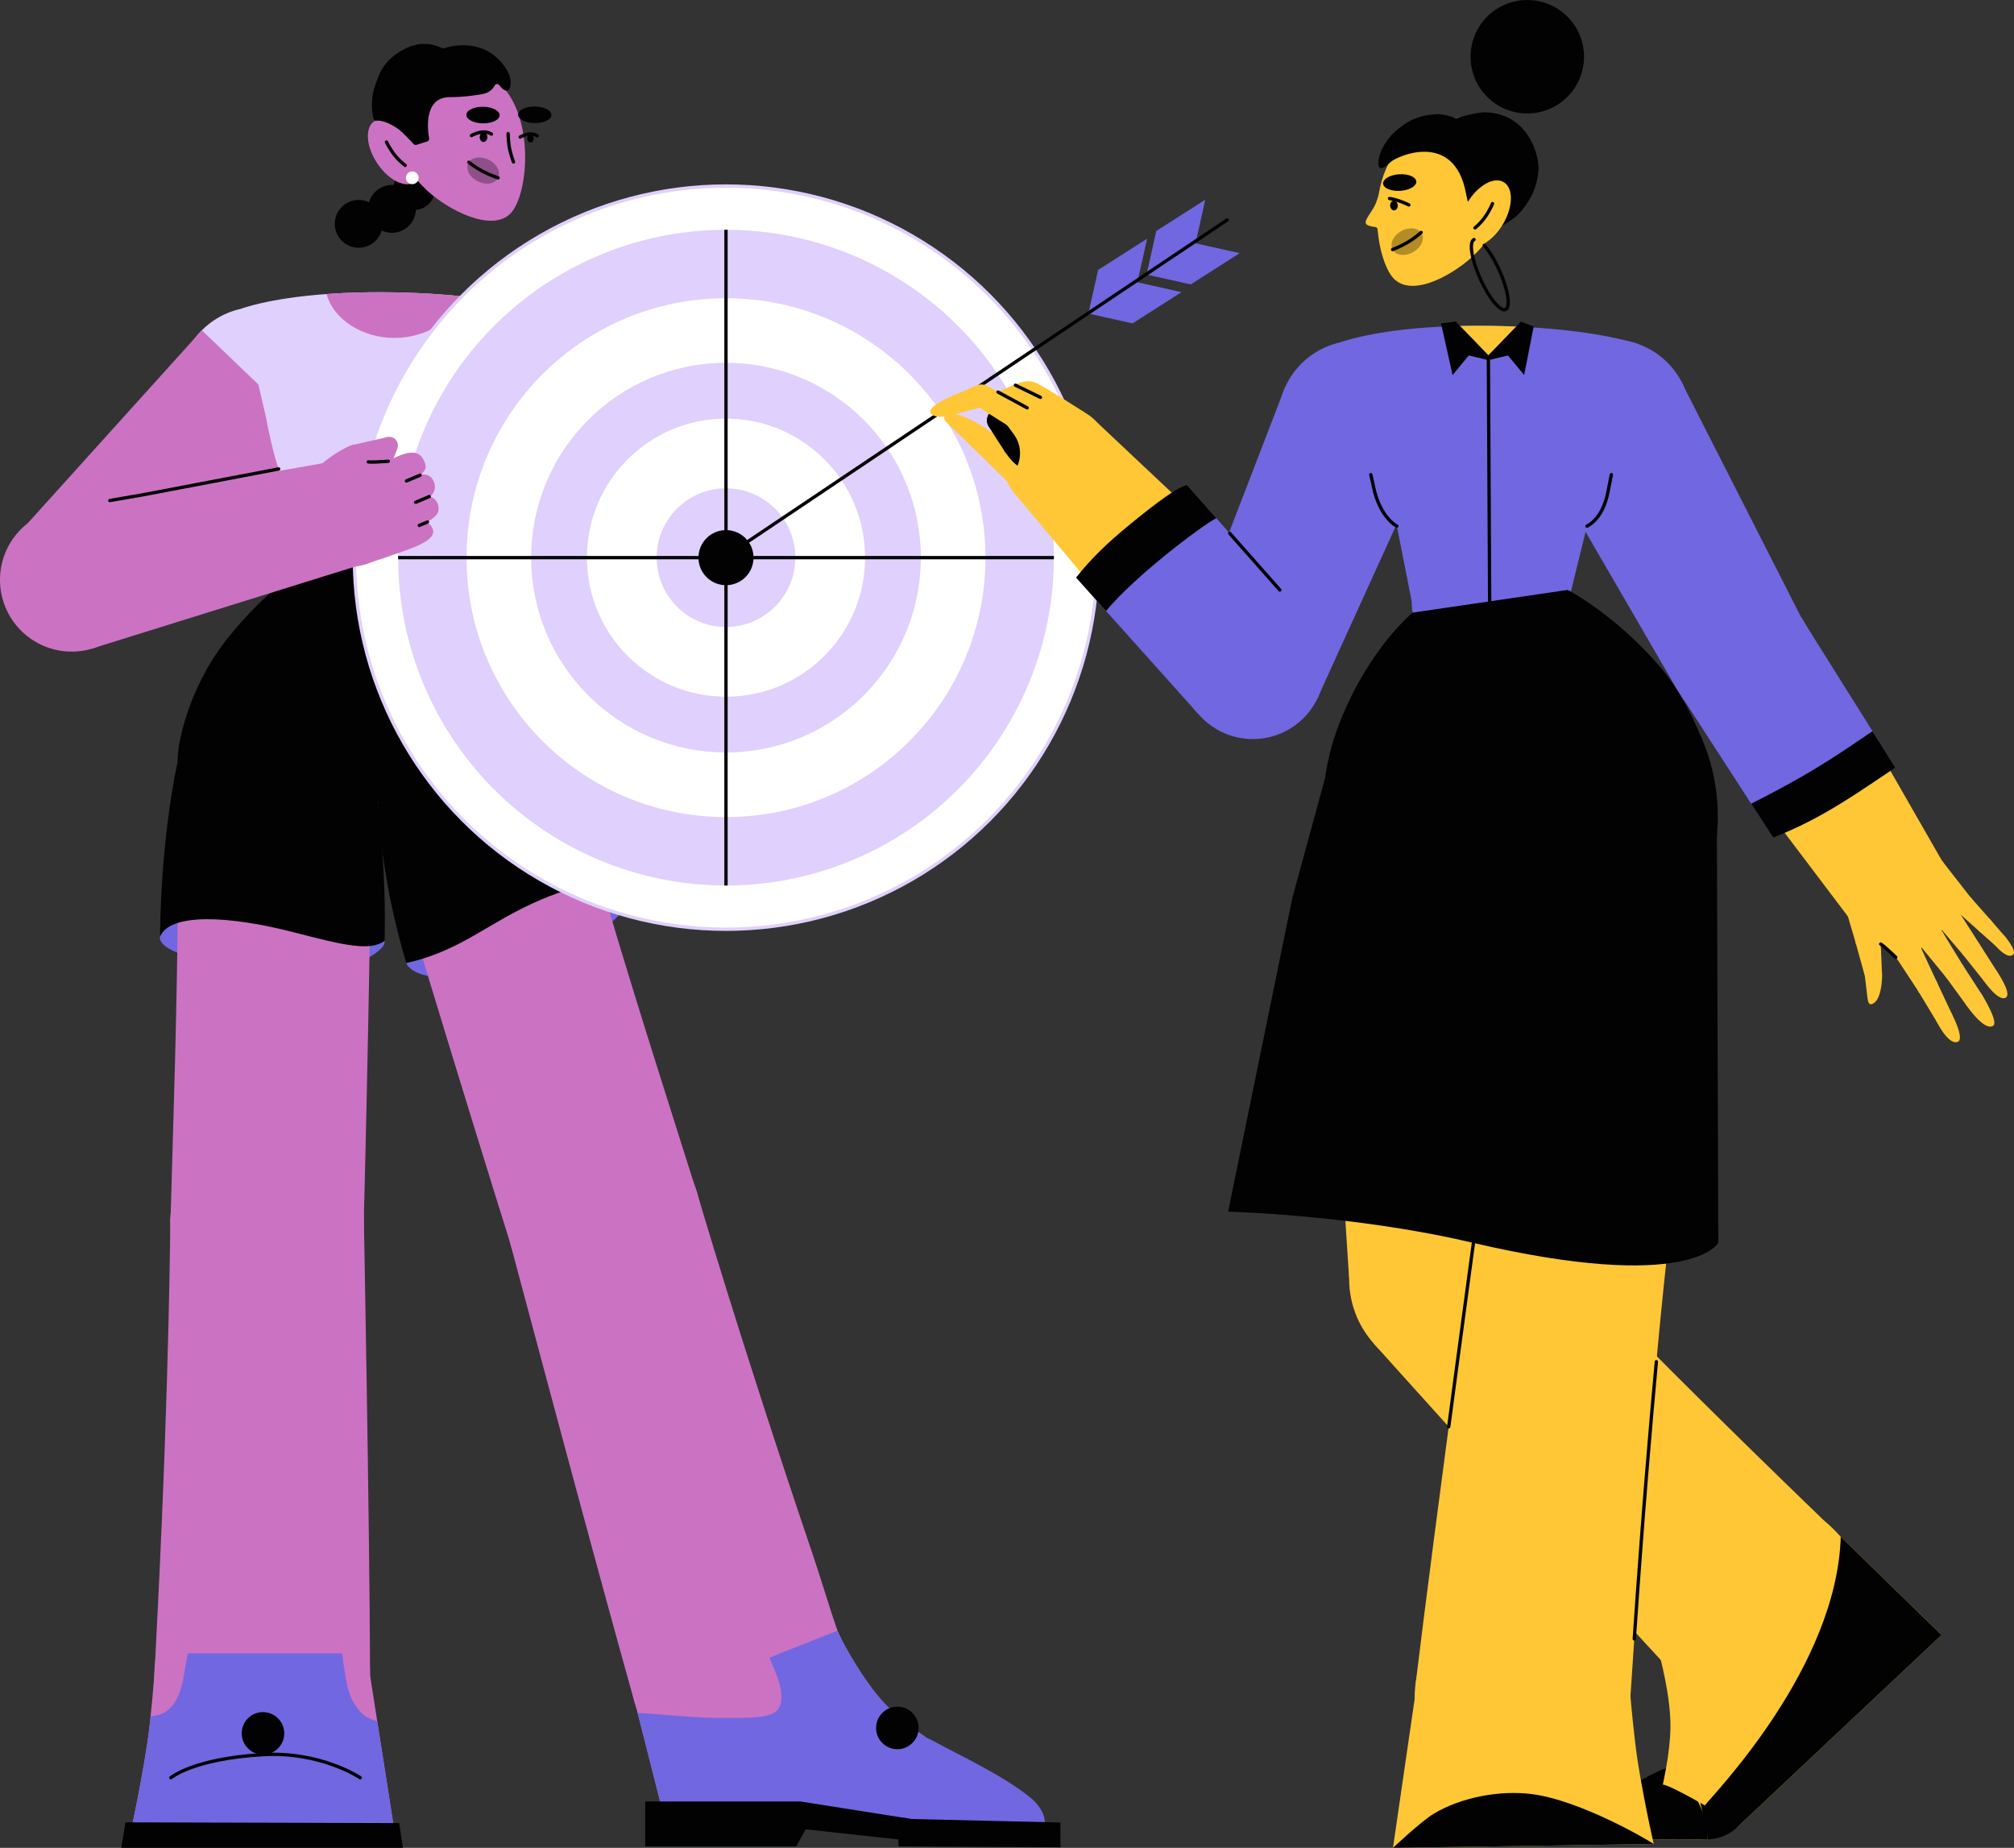 <svg xmlns="http://www.w3.org/2000/svg" id="Layer_2" viewBox="193.84 243.84 1212.32 1112.33"><rect x="193.84" y="243.84" width="1212.32" height="1112.33" fill="#333333" stroke="none"/><defs><style>.cls-1,.cls-2,.cls-3{fill:none;}.cls-4,.cls-5{fill:#020202;}.cls-6,.cls-7{fill:#fff;}.cls-8{fill:#ffc735;}.cls-9{fill:#cc72c3;}.cls-10{fill:#e0d0fd;}.cls-11{fill:#7167e1;}.cls-7{stroke:#e0d0fd;}.cls-7,.cls-2,.cls-3{stroke-width:2.00px;}.cls-7,.cls-3{stroke-miterlimit:10;}.cls-2{stroke-linecap:round;stroke-linejoin:round;}.cls-2,.cls-3{stroke:#020202;}.cls-5{opacity:.3;}</style></defs><circle id="C" class="cls-10" cx="502" cy="475.66" r="47.69"/><polygon class="cls-10" points="573.56 626.49 465.09 505.86 537.67 444.12 640.76 572.48 573.56 626.49"/><polygon class="cls-9" points="573.56 626.49 465.09 505.86 563.36 476.12 640.76 572.48 573.56 626.49"/><circle id="C-2" class="cls-10" cx="349.11" cy="476.33" r="47.69"/><polygon class="cls-9" points="210.6 558.73 315.35 442.65 384.07 508.64 266.74 624.12 210.6 558.73"/><path class="cls-10" d="m517.4,430.53s-12.65,64.62-17.48,89.26c-3.31,16.91-12.64,20.52-12.64,20.52l-11.12,45.27h-94.38s-8.92-45.27-8.92-45.27c0,0-8.83-4.12-13.3-20.52-3.83-14.07-5.4-23.82-5.4-23.82l-15.28-66.24s16.04-6.31,51.53-8.9c3.88-.27,8-.51,12.35-.7,8.67-.36,18.29-.5,28.89-.3,9.68.19,18.51.6,26.51,1.17,4.74.34,9.19.72,13.35,1.14,30.99,3.18,45.88,8.37,45.88,8.37Z"/><path class="cls-9" d="m471.52,422.16c-4.64,14.43-20.95,25.09-40.36,25.09s-36.71-11.31-40.74-26.41c3.88-.27,8-.51,12.35-.7,8.67-.36,18.29-.5,28.89-.3,9.68.19,18.51.6,26.51,1.17,4.74.34,9.19.72,13.35,1.14Z"/><circle id="C-3" class="cls-10" cx="428.96" cy="584.96" r="47.2"/><polygon class="cls-9" points="570.19 575.85 586.95 549.75 597.6 533.18 659.98 433.79 717.95 464.61 645.31 618.07 570.19 575.85"/><circle id="C-4" class="cls-9" cx="606.71" cy="598.9" r="43.18"/><circle id="C-5" class="cls-9" cx="689.8" cy="447.52" r="32.83"/><path class="cls-9" d="m729.54,455.46c-.14.06-.29.12-.42.17-.13.05.02-.03.41-.21-4.94-12.62-18.51-40.7-18.51-40.7,0,0-11.63-2-28.87.88-12.25,2.04-19.87,14-19.87,14l32.3,50.4s12.83-1.04,35.43-10.05c2.34-3.31,1.18-10.25-.48-14.49Z"/><circle id="C-6" class="cls-9" cx="769.25" cy="448.78" r="5.34"/><path class="cls-9" d="m772.06,453.32s11.68-10.28,10.59-13.73c-1.79-5.66-15.24,4.18-15.24,4.18l4.65,9.55Z"/><circle id="C-7" class="cls-9" cx="762.5" cy="422.04" r="5.2"/><path class="cls-9" d="m764.66,426.78s2.1-.79,5.08-2.21c1.69-.8,3.49-1.74,4.97-2.71,1.93-1.26,3.33-2.57,3.26-3.69-.37-5.77-16.03-1.29-16.03-1.29l2.72,9.9Z"/><polygon class="cls-9" points="721.23 440.42 747.51 437.1 749.37 452.06 723.61 455.88 721.23 440.42"/><circle id="C-8" class="cls-9" cx="721.93" cy="448.23" r="7.84"/><circle id="C-9" class="cls-9" cx="749.15" cy="444.48" r="7.56"/><polygon class="cls-9" points="747.51 437.1 767.82 427.94 773.45 438.07 753.25 450.83 747.51 437.1"/><circle id="C-10" class="cls-9" cx="770.41" cy="433.12" r="5.8"/><path class="cls-9" d="m773.56,437.98s12.76-8.54,12.03-12.4c-1.21-6.34-16.52,1.9-16.52,1.9l4.49,10.5Z"/><circle id="C-11" class="cls-9" cx="742.15" cy="429.46" r="6.45"/><polygon class="cls-9" points="740.97 423.13 760.77 417.15 764.66 426.78 744.4 435.51 740.97 423.13"/><circle id="C-12" class="cls-9" cx="717.86" cy="432.92" r="7.03"/><polygon class="cls-9" points="717.31 425.91 740.97 423.13 743 435.13 734.28 436.84 719.29 439.78 717.31 425.91"/><polyline class="cls-2" points="743 435.13 734.28 436.84 719.29 439.78"/><circle id="C-13" class="cls-9" cx="749.29" cy="412.97" r="4.62"/><path class="cls-9" d="m750.55,417.42s1.8-.38,4.5-1.18c1.53-.45,3.19-1.01,4.62-1.63,2.05-.89,3.64-1.92,3.74-2.98.45-5.12-13.92-3.28-13.92-3.28l1.07,9.07Z"/><circle id="C-14" class="cls-9" cx="734.18" cy="416.2" r="5.1"/><polygon class="cls-9" points="733.32 411.17 748.43 408.43 750.55 417.42 743.32 419.35 735.27 421.18 733.32 411.17"/><circle id="C-15" class="cls-9" cx="712.83" cy="420.7" r="6.25"/><polygon class="cls-9" points="711.92 414.52 733.34 411.16 735.27 421.18 727.06 423.37 714.5 426.71 711.92 414.52"/><polyline class="cls-2" points="732.93 421.86 727.06 423.37 714.5 426.71"/><circle id="C-16" class="cls-9" cx="751.19" cy="461.57" r="6.43"/><polygon class="cls-9" points="747.64 456.22 755.28 451.36 766.32 444.33 772.56 452.96 754.98 466.75 747.64 456.22"/><circle id="C-17" class="cls-9" cx="725.95" cy="463.26" r="7.21"/><polygon class="cls-9" points="725.77 456.05 741.99 455.47 750.77 455.16 751.77 467.96 727.04 470.38 725.77 456.05"/><line class="cls-2" x1="725.77" y1="456.05" x2="741.99" y2="455.47"/><path class="cls-4" d="m706.83,1319.4c.12,17.63,14.41,31.82,32.14,31.69,17.63-.12,31.82-14.51,31.69-32.14-.12-17.63-14.51-31.82-32.14-31.69-17.63.12-31.81,14.51-31.69,32.14Z"/><path class="cls-11" d="m734.73,1316.69c-6.33-2.44-12.46-5.52-18.04-9.39-1.91-1.32-3.74-2.75-5.47-4.29,5.51-9.36,15.65-15.68,27.3-15.76,17.63-.12,32.02,14.07,32.14,31.69.02,2.15-.19,4.25-.58,6.28-12.05-1.55-24.01-4.16-35.35-8.54Z"/><path id="C-18" class="cls-11" d="m719.99,1319.31c.07,10.36,8.46,18.69,18.88,18.62,10.36-.07,18.69-8.53,18.62-18.88-.07-10.36-8.53-18.69-18.88-18.62-10.36.07-18.69,8.53-18.62,18.88Z"/><path class="cls-11" d="m751.37,1289.86c2.25,1.06,3.4,1.46,5.32,2.53,12.98,7.25,39.31,19.16,56.98,33.17,9.35,7.41,9.12,15.14,9.12,15.14l-85.55-.65c-.49-4.61,11.67-41.31,14.12-50.19Z"/><path class="cls-4" d="m737.44,1337.88l5.21.92,89.49,2.14.05,14.9-97.53-.56v-4.15c1.2-4.58,2.12-10.12,2.77-13.25Z"/><circle id="C-19" class="cls-9" cx="638.67" cy="1252.11" r="64.96"/><path class="cls-9" d="m697.91,1225.41s3.17,7.7,10.96,20.21c5.75,9.24,12.76,19.61,21.79,28.01,6.45,5.99,9.87,8.57,20.81,16.27-7.67,16.04-10.53,28.99-15.39,51.36l-141.63-.13-17.2-67.81,120.65-47.92Z"/><path class="cls-11" d="m578.8,1275c16.99.99,33.93,3.15,50.97,2.95,5.14-.06,10.3.05,15.43-.17,2.77-.12,5.56-.34,8.29-.83,2.18-.39,4.52-.93,6.41-2.15,4.27-2.77,4.74-8.18,4.08-12.79-.86-5.88-3.25-11.46-5.55-16.89-.49-1.16-.96-2.3-1.42-3.45l40.92-16.25s3.17,7.7,10.96,20.21c5.75,9.24,12.76,19.61,21.79,28.01,6.45,5.99,9.87,8.57,20.81,16.27,2.57,6.27-8.52,34.89-15.39,51.36l-141.63-.13-16.79-66.2c.37.02.75.04,1.12.06Z"/><path class="cls-4" d="m675.72,1328.26l61.77,9.75c-.49,2.84-1.62,7.93-2.95,13.1l-55.8-6.09-5.53,10.24h-90.99v-27h93.5Z"/><circle class="cls-4" cx="734" cy="1283.99" r="12.8"/><path class="cls-11" d="m361.06,824.97s39.49,8.83,60.65-8.75c4.99-4.14,3.31-6.12,3.67-5.98,0,0-9.17-29.31-62.26-29.2-53.08.11-71.68,21.85-72.96,26.6-1.28,4.75,9.7,16.87,70.91,17.33Z"/><circle id="C-20" class="cls-4" cx="358.92" cy="703.38" r="58.25"/><path class="cls-9" d="m412.85,977.28c2.14-80.47,5.86-267.21,4.25-276.52l-116.46,2.26s1.93,66.55-2.16,205.68c-.45,15.26-1.54,55.6-2.04,71.44l116.41-2.87Z"/><path class="cls-4" d="m290.15,807.64c.67-62.05,10.49-104.61,10.49-104.61,0,0,25.89-10.42,59.52-10.42,31.23,0,56.94,8.16,56.94,8.16.72,4.15,9.64,49.76,8.27,109.48-8.97,6.33-24.36,2.65-54.59-5.18-39.12-10.12-74.59-11.78-80.63,2.57Z"/><circle id="C-21" class="cls-9" cx="354.62" cy="978.75" r="58.25"/><path class="cls-9" d="m416.6,1251.53c-.32-93.68-3.75-274.25-3.75-274.25l-116.48-.04s-.48,91.2-7.32,230.23c-.75,15.25-1.54,30.93-2.36,46.76l129.91-2.7Z"/><path class="cls-11" d="m509.78,824.63s70.34-23.31,59.63-43.23c-10.72-19.92-43.32-16.32-78.5-3.1-35.18,13.21-52.49,45.26-52.49,45.26,0,0,4.44,18.75,71.36,1.07Z"/><circle id="C-22" class="cls-4" cx="477.86" cy="714.11" r="58.25"/><path class="cls-9" d="m501.02,992.31c-24.1-76.81-78.83-255.38-79.84-264.78l112.62-29.73s16.37,64.53,58.42,197.22c4.61,14.55,16.71,53.05,21.53,68.15l-112.74,29.13Z"/><path class="cls-4" d="m438.42,823.55c-15.27-50.46-16.77-91.64-17.24-96.02,0,0,18.06-13.8,54.99-24.16,38.44-10.78,57.64-5.57,57.64-5.57,0,0,9.06,16.3,35.6,83.59-9-5.08-19.9-8.71-49.67,3.9-32.09,13.59-47.7,30.73-81.32,38.26Z"/><circle id="C-23" class="cls-9" cx="557.42" cy="977.77" r="58.25"/><path class="cls-9" d="m575.98,1269.17c-25.35-90.19-74.97-276.86-74.97-276.86l112.01-31.95s25.44,87.58,70.11,219.42c4.9,14.46,9.65,30.63,14.78,45.63l-121.93,43.76Z"/><path class="cls-4" d="m301.56,693.28s4.01-33.1,28.92-64.75c24.91-31.65,51.41-47.27,51.41-47.27l93.99,8.61s26.85,19.57,46.86,62.48c17.12,36.73,13.28,66.52,13.28,66.52,0,0-52.97,10.41-119.12,4.35-84.59-7.75-115.34-29.94-115.34-29.94Z"/><circle id="C-24" class="cls-1" cx="428.96" cy="584.96" r="47.2"/><circle id="C-25" class="cls-9" cx="351.65" cy="1252.59" r="64.96"/><path class="cls-9" d="m430.6,1341.76l-13.99-89.39-129.92.44s-2,26-4.12,39.96c-3.82,25.12-8.89,48.36-8.89,48.36l156.93.62Z"/><path class="cls-11" d="m282.57,1292.78c.67-4.41,1.33-10.02,1.92-15.63,1.76-1.08,14.59,1.44,19.48-21.77.2-.93,2.64-15.43,3-16.32h92.84c2.57,21.11,4.37,27.47,10.47,34.66,4.8,5.66,9.51,5.26,10.69,6.48l9.63,61.56-156.93-.62s5.07-23.23,8.89-48.36Z"/><path class="cls-2" d="m410.67,1313.95s-23.63-15.93-58.53-13.89c-42.14,2.45-55.41,13.89-55.41,13.89"/><polygon class="cls-4" points="266.82 1356.17 436.36 1356.17 434.13 1341.28 269.39 1340.81 266.82 1356.17"/><circle class="cls-4" cx="352.14" cy="1287.26" r="12.8"/><g id="Artwork_5"><circle id="C-26" class="cls-4" cx="455.97" cy="338.78" r="11.18"/><circle class="cls-4" cx="443.07" cy="357.68" r="12.6"/><circle class="cls-4" cx="429.8" cy="369.58" r="14.4"/><circle class="cls-4" cx="409.76" cy="378.58" r="14.4"/><path class="cls-9" d="m422.99,289.39c13.94-20.72,50.76-14.67,71.22,4.3,20.46,18.97,18.24,61.75,8.75,76.34-9.49,14.59-35.2,2.46-49.18-9.01-13.99-11.47-44.74-50.91-30.8-71.63Z"/><ellipse class="cls-4" cx="484.89" cy="326.35" rx="2.95" ry="2.3" transform="translate(153.74 807.98) rotate(-89.43)"/><path class="cls-2" d="m477.63,325.45s3.08-1.83,6.54-2.14c3.28-.3,5.5,1.25,5.5,1.25"/><ellipse class="cls-4" cx="513.14" cy="327.11" rx="2.51" ry="1.96" transform="translate(180.95 836.97) rotate(-89.43)"/><path class="cls-2" d="m506.96,326.34s2.63-1.56,5.57-1.82c2.79-.25,4.68,1.06,4.68,1.06"/><path class="cls-2" d="m499.69,324.25s0,3.08.6,7.42c.61,4.35,2.64,9.64,2.64,9.64"/><ellipse class="cls-4" cx="484.55" cy="313.07" rx="4.99" ry="10.02" transform="translate(165.7 793.85) rotate(-89.31)"/><ellipse class="cls-4" cx="515.7" cy="312.93" rx="4.99" ry="10.02" transform="translate(196.63 824.84) rotate(-89.31)"/><ellipse class="cls-5" cx="484.69" cy="346.46" rx="7.27" ry="10.02" transform="translate(-40.34 628.07) rotate(-63.76)"/><path class="cls-2" d="m476.03,341.47s3.47,2.96,8.45,5.54c4.98,2.58,9.2,3.88,9.2,3.88"/><ellipse class="cls-9" cx="431.27" cy="335.14" rx="12.51" ry="21.99" transform="translate(-113.31 293.43) rotate(-33.47)"/><path class="cls-2" d="m426.5,329.35s1.55,3.55,4.82,7.73c3.18,4.07,6.44,6.31,6.44,6.31"/><path class="cls-4" d="m451.07,328.97l-6.59,2.07c-.57.18-1.19.01-1.59-.42-1.86-2.02-7.16-7.68-9.48-9.25-7.01-4.74-11.18-5.09-13.06-4.87-.75.09-1.44-.41-1.63-1.14-.8-3.09-2.19-10.81.82-19.8,3.29-9.81,6.25-15.63,16.67-21.61,11.7-6.72,21.21-2.45,23.62-1.14.38.21.82.25,1.23.11,3.64-1.23,22.03-6.44,34.91,8.83,8.02,9.51,5.08,16.36,3.21,16.65-1.7.26-3.59-1.66-4.92-3.4-.7-.91-2.09-.73-2.6.29-1.02,2.04-3.24,4.54-8.11,5.36-1.38.23-6.66.95-7.86,1.07-3.48.36-7.23.59-11.16.6-15.71.05-13.31,19.6-12.37,24.92.14.76-.32,1.5-1.06,1.73Z"/><circle class="cls-6" cx="442.01" cy="350.86" r="3.84"/></g><g id="target"><circle class="cls-7" cx="630.85" cy="579.52" r="223.69"/><circle class="cls-10" cx="630.85" cy="579.52" r="197.37"/><circle class="cls-6" cx="630.85" cy="579.52" r="156.17"/><circle class="cls-10" cx="630.85" cy="579.52" r="117.27"/><circle class="cls-6" cx="630.85" cy="579.52" r="83.7"/><circle class="cls-10" cx="630.85" cy="579.52" r="41.74"/><line class="cls-3" x1="630.85" y1="776.89" x2="630.85" y2="382.15"/><line class="cls-3" x1="433.48" y1="579.52" x2="828.22" y2="579.52"/><circle class="cls-4" cx="630.85" cy="579.52" r="16.58"/></g><polygon class="cls-9" points="229.36 550.39 259.93 545.14 279.35 541.79 323.15 534.1 391.94 522.02 411.18 583.79 248.96 634.32 229.36 550.39"/><polyline class="cls-2" points="259.93 545.14 279.35 541.79 361.57 526.13"/><circle id="C-27" class="cls-9" cx="237.02" cy="592.9" r="43.18"/><circle id="C-28" class="cls-9" cx="403.84" cy="552.24" r="32.83"/><circle id="C-29" class="cls-9" cx="407.76" cy="519.15" r="7.64"/><polygon class="cls-9" points="410.93 526.06 430.06 516.82 427.24 506.89 405.84 511.77 410.93 526.06"/><circle id="C-30" class="cls-9" cx="428.17" cy="511.98" r="5.2"/><path class="cls-9" d="m432.94,514.05s-3.18,8.1-4.21,10.82c-.47,1.23-1.7,4.47-2.75,4.51-.89.03-1.72-.85-2.53-1.88-3.75-4.78-.37-16.57-.37-16.57l9.86,3.13Z"/><path class="cls-9" d="m412.06,584.04s21.63-7,31.11-10.83c7.7-3.11,12.17-6.51,11.34-10.29-.01-.06.01.06,0,0-.98-4.15-4.55-4.53-4.55-4.53,0,0,7.91-3.22,7.9-8.01-.01-6.56-5.24-7.58-5.24-7.58,0,0,5.28-3.74,1.9-9.92-2.73-4.99-7.82-3-7.82-3,0,0,3.45-2.64,3.37-5.06-.09-2.8-1.98-5.94-3.8-7.28-5.8-4.27-18.69,3.93-18.69,3.93,0,0-4.43.35-7.99.47-1.83.06-3.43.07-4.08-.07-3.58-.76-10.67-9.8-10.67-9.8,0,0-3.51,1.36-8.21,4.31-7.27,4.57-14.68,11.36-14.68,11.36l30.1,56.29Z"/><path class="cls-2" d="m427.6,521.48s-4.43.35-7.99.47c-1.83.06-3.43.07-4.08-.07"/><line class="cls-2" x1="446.71" y1="529.89" x2="438.52" y2="533.35"/><line class="cls-2" x1="452.22" y1="542.74" x2="444.03" y2="546.2"/><line class="cls-2" x1="451.17" y1="558.05" x2="446.23" y2="560.14"/><circle id="C-31" class="cls-11" cx="1163.83" cy="495.84" r="47.7"/><polygon class="cls-11" points="1203.4 659 1121.51 517.85 1205.21 472.26 1279.87 619.04 1203.4 659"/><circle id="C-32" class="cls-11" cx="1010.9" cy="496.51" r="47.7"/><polygon class="cls-11" points="911.06 623.09 967.3 477.15 1055.13 514.16 986.91 664.05 911.06 623.09"/><polygon class="cls-8" points="1278.14 615.67 1294.66 643.63 1303.95 659.35 1362.76 761.9 1307.59 797.37 1206.64 663.83 1278.14 615.67"/><path class="cls-11" d="m1334.73,705.89l-56.59-90.21-71.5,48.16,54.51,84.21c26.55-19.83,45.46-34.17,73.58-42.15Z"/><path class="cls-4" d="m1320.98,683.98c-26.48,18.12-40.31,27.05-73.03,43.68l13.2,20.39c30.48-11.87,51.9-27.8,73.58-42.15l-13.74-21.91Z"/><circle id="C-33" class="cls-11" cx="1241.12" cy="637.94" r="43.19"/><path class="cls-11" d="m1179.24,450.7s-12.66,64.64-17.48,89.29c-.82,4.23-2.03,7.63-3.37,10.34-4.02,8.15-9.27,10.18-9.27,10.18l-11.13,45.29h-94.4l-8.92-45.29s-5.67-2.65-10.23-12.16c-1.13-2.34-2.19-5.11-3.07-8.36-3.83-14.07-5.4-23.83-5.4-23.83l-15.28-66.25s16.04-6.31,51.54-8.9c3.88-.27,8-.51,12.36-.7,2.61-.11,5.31-.2,8.1-.26,6.46-.15,13.39-.17,20.79-.04,4.72.09,9.22.24,13.53.42,4.55.2,8.89.45,12.99.75,4.74.34,9.2.72,13.35,1.14,31,3.19,45.89,8.38,45.89,8.38Z"/><path class="cls-2" d="m1149.11,560.51s5.25-2.03,9.27-10.18c1.34-2.72,2.54-6.11,3.37-10.34l2.05-10.46"/><path class="cls-2" d="m1034.66,560.51s-5.68-2.65-10.24-12.15c-1.13-2.35-2.18-5.12-3.07-8.37l-2.37-10.46"/><circle id="C-34" class="cls-11" cx="1090.77" cy="605.18" r="47.21"/><path class="cls-8" d="m1107,440.43l-17.24,17.28-17.09-17.66c6.46-.15,13.39-.17,20.79-.04,4.72.09,9.22.24,13.53.42Z"/><line class="cls-2" x1="1090.77" y1="652.39" x2="1089.77" y2="459.2"/><polygon class="cls-4" points="1068.22 469.61 1077.95 457.82 1089.76 460.62 1089.76 457.71 1070.15 437.43 1061.24 438.48 1068.22 469.61"/><polygon class="cls-4" points="1111.3 469.61 1101.58 457.82 1089.76 460.62 1089.76 457.71 1109.37 437.43 1117.02 440.4 1111.3 469.61"/><polygon class="cls-8" points="914.78 673.18 895.11 649.19 882.62 633.95 806.22 542.9 854.57 498.44 978.11 614.69 914.78 673.18"/><path class="cls-11" d="m978.11,614.69l-13.89-15.7-19.71-22.29-10.46-11.83-25.75-29.12c-13.62,8.13-32.68,25.49-44.92,35.35-6.53,5.26-15.59,14.74-21.78,20.42l73.18,81.67,63.33-58.49Z"/><polyline class="cls-2" points="964.22 598.99 944.51 576.69 934.04 564.86"/><path class="cls-4" d="m926.01,555.77l-17.71-20.03c-6.27,1.92-16.53,9.22-34.43,23.87-14.12,11.56-23.56,20.87-32.27,31.9l18.01,20.1c17.7-21.33,58.17-51.79,66.4-55.84Z"/><circle id="C-35" class="cls-11" cx="947.98" cy="645.53" r="43.19"/><circle id="C-36" class="cls-8" cx="1336.2" cy="781.24" r="32.84"/><polygon class="cls-8" points="1380.28 784.28 1392.29 797.85 1385.24 804.46 1372.03 792.59 1380.28 784.28"/><circle id="C-37" class="cls-8" cx="1375.88" cy="788.16" r="5.87"/><circle id="C-38" class="cls-8" cx="1388.69" cy="801.08" r="4.83"/><polygon class="cls-8" points="1392.29 797.85 1400.81 807.67 1395.2 813.31 1385.24 804.46 1392.29 797.85"/><circle id="C-39" class="cls-8" cx="1397.88" cy="810.36" r="3.98"/><path class="cls-8" d="m1395.2,813.31s7.2,8.56,10.57,5.01c2.07-2.18-4.67-10.31-4.67-10.31l-5.9,5.3Z"/><polygon class="cls-8" points="1349.33 812.67 1359.64 834.78 1348.9 841.08 1335.65 820.87 1349.33 812.67"/><circle id="C-40" class="cls-8" cx="1342.32" cy="816.39" r="8.03"/><circle id="C-41" class="cls-8" cx="1354.07" cy="837.6" r="6.24"/><polygon class="cls-8" points="1359.64 834.78 1368.73 854.11 1359.85 859.26 1348.62 840.67 1359.64 834.78"/><circle id="C-42" class="cls-8" cx="1364.18" cy="856.49" r="5.14"/><path class="cls-8" d="m1359.85,859.26s6.89,13.97,12.46,11.71c4.27-1.73-3.33-16.33-3.33-16.33l-9.13,4.61Z"/><polygon class="cls-8" points="1372.77 792.35 1385.08 811.64 1375.44 818.55 1360.88 801.44 1372.77 792.35"/><circle id="C-43" class="cls-8" cx="1366.51" cy="796.48" r="7.5"/><circle id="C-44" class="cls-8" cx="1380.18" cy="815.01" r="5.92"/><polygon class="cls-8" points="1385.08 811.64 1396.01 828.75 1388.28 834.68 1375.44 818.55 1385.08 811.64"/><circle id="C-45" class="cls-8" cx="1392.02" cy="831.54" r="4.88"/><path class="cls-8" d="m1388.28,834.68s8.88,12.87,13.17,9.5c3.25-2.56-5.14-14.96-5.14-14.96l-8.02,5.47Z"/><circle id="C-46" class="cls-8" cx="1370.28" cy="828.48" r="6.24"/><polygon class="cls-8" points="1375.53 825.11 1387.11 842.97 1377.88 849.5 1365.22 832.11 1375.53 825.11"/><circle id="C-47" class="cls-8" cx="1382.42" cy="846.13" r="5.65"/><path class="cls-8" d="m1377.99,849.64s10.55,15.43,15.72,11.58c3.11-2.32-6.26-17.67-6.26-17.67l-9.46,6.09Z"/><polygon class="cls-8" points="1362.85 804.4 1375.53 825.11 1365.22 832.11 1350.22 813.8 1362.85 804.4"/><circle id="C-48" class="cls-8" cx="1356.25" cy="808.7" r="7.9"/><polyline class="cls-8" points="1362.16 805.04 1366.98 812.65 1375.04 825.4"/><circle id="C-49" class="cls-8" cx="1318.19" cy="809.29" r="7.64"/><polygon class="cls-8" points="1325.79 808.81 1326.72 830.04 1316.63 832.26 1310.79 811.1 1325.79 808.81"/><circle id="C-50" class="cls-8" cx="1321.56" cy="830.66" r="5.2"/><path class="cls-8" d="m1316.42,831.45s1.03,8.65,1.34,11.53c.14,1.31.56,4.8,1.53,5.21.93.4,1.73.06,2.78-.73,4.84-3.68,4.69-16.54,4.69-16.54l-10.33.53Z"/><path class="cls-8" d="m1362.76,761.9l18.24,23.38s-27.11,28.91-35.97,32.49c-4.13,1.67-10.03,2.33-10.03,2.33,0,0-3.2-3.09-5.87-5.44-1.38-1.21-2.61-2.23-3.2-2.54-3.25-1.69-15.14-1.01-15.14-1.01l-5.71-19.34,57.68-29.86Z"/><path class="cls-2" d="m1335,820.1s-3.2-3.09-5.87-5.44c-1.38-1.21-2.61-2.23-3.2-2.54"/><circle id="C-51" class="cls-8" cx="830.24" cy="520.5" r="32.84"/><circle id="C-52" class="cls-8" cx="787.56" cy="510.85" r="7.46"/><path class="cls-8" d="m782.1,515.95s-13.45-13.07-16.07-15.49c-1.19-1.1-4.31-3.99-3.87-5.19.38-1.03,1.75-1.56,3.3-2.01,7.16-2.07,25.82,11.13,25.82,11.13l-9.18,11.57Z"/><polygon class="cls-11" points="884.02 409.11 913.5 390.29 919.36 364.05 889.87 382.87 884.02 409.11"/><polygon class="cls-11" points="910.59 415.04 940.07 396.22 913.5 390.29 884.02 409.11 910.59 415.04"/><polygon class="cls-11" points="848.99 432.58 878.48 413.76 884.34 387.52 854.85 406.34 848.99 432.58"/><polygon class="cls-11" points="875.56 438.51 905.05 419.69 878.48 413.76 848.99 432.58 875.56 438.51"/><line class="cls-2" x1="932.5" y1="376.24" x2="634.28" y2="576.36"/><polygon class="cls-4" points="642.27 579.15 626.44 581.34 635.15 567.94 642.27 579.15"/><circle id="C-53" class="cls-8" cx="807.43" cy="527.22" r="9.74"/><polygon class="cls-8" points="812.38 518.83 804.96 515.73 792.17 504.98 782.14 515.98 800.4 533.96 812.38 518.83"/><circle id="C-54" class="cls-4" cx="803.27" cy="512.26" r="5.72"/><path class="cls-4" d="m808.36,509.64s6.58,11.57,1.66,15.03c-3.77,2.65-11.57-9.33-11.57-9.33l9.91-5.7Z"/><circle id="C-55" class="cls-4" cx="794.77" cy="496.85" r="6.84"/><path id="C-56" class="cls-4" d="m792.06,490.58c-3.47,1.5-5.06,5.52-3.57,8.98,1.5,3.47,5.52,5.06,8.98,3.57"/><polygon class="cls-4" points="788.92 500.41 791.99 505.3 793.1 507.07 798.45 515.34 808.36 509.64 804.87 501.99 801.04 494.15 788.92 500.41"/><polyline class="cls-4" points="788.92 500.41 791.99 505.3 793.1 507.07"/><circle id="C-57" class="cls-4" cx="814.06" cy="482.16" r="8.03"/><polygon class="cls-4" points="809.14 475.94 800.02 483.56 790.51 491.52 798.43 502.63 808.42 495.77 818.36 488.94 809.14 475.94"/><polyline class="cls-4" points="809.14 475.94 800.02 483.56 790.51 491.52"/><polygon class="cls-8" points="809.04 486.89 787.71 476.06 780.72 487.53 800.84 500.28 809.04 486.89"/><circle id="C-58" class="cls-8" cx="805.31" cy="493.76" r="7.91"/><circle id="C-59" class="cls-8" cx="784.52" cy="481.98" r="6.73"/><polygon class="cls-8" points="782.04 475.71 767.91 481.81 771.8 492.38 786.11 488.52 782.04 475.71"/><circle id="C-60" class="cls-8" cx="770.09" cy="487" r="5.64"/><path class="cls-8" d="m771.8,492.38s-15.24,5.28-17.79-.07c-1.95-4.1,13.9-10.51,13.9-10.51l3.89,10.57Z"/><path class="cls-8" d="m846.57,492.01s-11.78-7.64-21.85-13.64c-7.96-4.74-9.96-5.86-15.32-4.59-4.92,1.17-14.8,6.09-14.8,6.09l4.48,18.78s-.63-1.14,5.02,6.59c.03.05.07.09.1.14,5.02,6.94,4.83,16.39-.37,23.2-1.47,1.92-2.74,3.83-3.44,5.38l4.6,7.45,41.57-49.41Z"/><line class="cls-2" x1="812.12" y1="489.34" x2="794.61" y2="479.86"/><line class="cls-2" x1="820.13" y1="483.03" x2="805.08" y2="475.72"/><circle id="C-61" class="cls-8" cx="1167.12" cy="719.67" r="58.26"/><path class="cls-8" d="m1081.63,985.5c7.25-80.2,25.31-266.14,27.99-275.21l115.43,15.81s-9.67,65.89-21.82,204.59c-1.33,15.21-4.95,55.41-6.3,71.21l-115.31-16.41Z"/><path class="cls-4" d="m1225.39,712.44s-7.32-38.78-33.91-69.06c-26.59-30.27-53.9-44.44-53.9-44.44l-93.41,13.67s-25.77,20.99-43.43,64.93c-15.12,37.61-9.68,67.15-9.68,67.15,0,0,53.47,7.54,119.22-2.08,84.07-12.3,115.12-30.18,115.12-30.18Z"/><circle id="C-62" class="cls-1" cx="1090.77" cy="605.18" r="47.21"/><path id="C-63" class="cls-4" d="m1248.09,1324.02c.03,14.92-11.96,27.04-26.97,27.07-14.92.03-27.04-12.05-27.07-26.97-.03-14.92,12.05-27.04,26.97-27.07,14.92-.03,27.04,12.05,27.07,26.97Z"/><path class="cls-8" d="m1209.68,1299.57c-2.24,1.08-4.36,2.61-6.14,3.91-8.14,5.95-42.69,27.85-52.48,34.67-9.79,6.82-13.86,13.09-13.86,13.09l84.51-.17c.45-4.61-9.51-42.65-12.04-51.5Z"/><path class="cls-4" d="m1197.03,1307.96c-1.17.78-13.37,3.58-45.46,28.07-9.49,7.24-14.37,15.22-14.37,15.22l84.51-.17c.22-2.31.34-10.9-5.84-22.9-.85-.4-7.05-8.81-18.84-20.22Z"/><circle id="C-64" class="cls-8" cx="1251.56" cy="1210.27" r="64.98"/><path class="cls-8" d="m1190.07,1231.31s2.95,7.79,5.83,22.24c2.12,10.67,4.11,23.04,3.26,35.35-.61,8.78-1.66,16.14-4.37,29.24,4.04-.36,42.52,21.9,45.12,25.29l122.64-115.39-60.67-59.16-111.81,62.42Z"/><path class="cls-4" d="m1220.05,1330.63c2.53,2.99,6.67,6.02,9.54,7.79,5.49,3.38,8.39,4.56,10.32,5.02l122.64-115.39-60.67-59.16c-2.37,78.49-75.72,154.06-81.83,161.73Z"/><circle id="C-65" class="cls-8" cx="1049.02" cy="736.89" r="58.26"/><path class="cls-8" d="m1005.89,1012.78c-5.31-80.35-16.37-266.84-15.13-276.21l116.49-2.32s.69,66.59,10.25,205.5c1.05,15.23,3.72,55.51,4.85,71.33l-116.46,1.71Z"/><circle id="C-66" class="cls-8" cx="1064.21" cy="1013.76" r="58.26"/><path class="cls-8" d="m1205.01,1255.57c-17.44-18.83-39.16-42.58-61.51-67.14-23.46-25.79-47.6-52.47-68.21-75.3-31.45-34.83-54.67-60.69-54.67-60.69l85.16-79.51s62.58,66.38,162.45,163.39c10.95,10.64,22.23,21.57,33.63,32.59l-96.86,86.67Z"/><circle id="C-67" class="cls-8" cx="1110.35" cy="1266.14" r="64.98"/><path class="cls-8" d="m1032.34,1356.17l8.98-61.68,4.06-27.88,129.95-.94s2.28,25.99,4.55,39.93c4.09,25.09,9.41,48.27,9.41,48.27l-156.95,2.3Z"/><path class="cls-4" d="m1115.96,1323.81c-19.09-2.47-42.71,1.89-59.19,11.88-7.67,4.65-24.43,20.48-24.43,20.48l156.95-2.3c-3.12-2.26-43.88-26.25-73.33-30.06Z"/><circle id="C-68" class="cls-8" cx="1139.1" cy="995.54" r="58.26"/><path class="cls-8" d="m1045.74,1259.31c3.08-25.48,7.14-57.41,11.43-90.34,2.89-22.19,5.87-44.84,8.72-66.28,1.59-11.96,3.13-23.53,4.6-34.45,6.23-46.51,10.93-80.95,10.93-80.95l115.72,13.53s-2.54,22.67-6.25,62.7c-1.77,19.13-3.82,42.22-5.98,68.69-2.36,28.94-4.87,61.92-7.32,98.19-1.03,15.23-2.07,30.9-3.11,46.73l-128.75-17.82Z"/><path class="cls-2" d="m1190.89,1063.52c-1.77,19.13-3.82,42.22-5.98,68.69-2.36,28.94-4.87,61.92-7.32,98.19"/><path class="cls-2" d="m1065.89,1102.7c1.59-11.96,3.13-23.53,4.6-34.45,6.23-46.51,10.93-80.95,10.93-80.95"/><circle class="cls-4" cx="1108.68" cy="735.39" r="119.18"/><circle id="C-69" class="cls-4" cx="1108.68" cy="735.39" r="22.37"/><path class="cls-4" d="m933.11,973.21s75.24,1.86,146.13,18.47c132.52,31.07,148.93.32,148.93.32l-.92-262.04-234.19-23.6-21.39,78.34-38.57,188.51Z"/><g id="Artwork_3"><circle id="C-70" class="cls-4" cx="1076.69" cy="376.99" r="11.18"/><path class="cls-8" d="m1107.26,325.28c-14.97-20-51.45-12.11-70.94,7.88-6.85,7.03-10.76,16.86-12.49,27.27-.19,1.14-1.37,4.83-1.84,5.89-2.3,5.23-7.04,9.86-5.91,12.13.68,1.36,3.78,1.85,5.58,2.02.75.07,1.34.66,1.41,1.41.02.26.04.51.06.71,1.07,11.47,4.21,21.66,8.29,27.29,10.21,14.1,35.28.69,48.68-11.47,13.4-12.16,42.14-53.11,27.17-73.11Z"/><ellipse class="cls-4" cx="1032.91" cy="367.55" rx="2.3" ry="2.95" transform="translate(-20.24 62.81) rotate(-3.45)"/><path class="cls-2" d="m1041.93,367.22s-3.24-1.65-6.55-2.66c-3.51-1.08-5.12-1.23-5.12-1.23"/><ellipse class="cls-4" cx="1036.4" cy="353.64" rx="10.02" ry="5" transform="translate(-19.98 65.13) rotate(-3.56)"/><ellipse class="cls-5" cx="1040.86" cy="389.19" rx="10.02" ry="7.27" transform="translate(-57.85 555.62) rotate(-29.11)"/><path class="cls-2" d="m1049.27,383.77s-3.32,3.13-8.16,5.96c-4.84,2.83-9,4.34-9,4.34"/><path class="cls-4" d="m1076.21,359.89c4.57,23.88,13.39,27.3,29.52,14.79,2.87-2.23,7.24-7.54,10.08-13.18,2.51-4.99,3.66-10.13,4.1-14.94.78-8.35-5.79-34.5-32.11-35.11-4.84-.11-14.82,2.74-17.15,3.43-.32.1-.66.08-.97-.04-1.68-.64-7.49-2.68-11.98-2.25-8.35.8-14.13,2.26-22.37,8.96-11.79,9.59-13.43,22.58-10.58,23.49,1.32.42,3.99-1.57,5.99-3.52,3.76-3.67,38.27-19.3,45.48,18.38Z"/><ellipse class="cls-8" cx="1087.79" cy="372.43" rx="22" ry="12.51" transform="translate(213.61 1119.28) rotate(-59.41)"/><path class="cls-2" d="m1092.27,366.4s-1.37,3.62-4.42,7.97c-2.97,4.23-6.12,6.63-6.12,6.63"/><path class="cls-2" d="m1081.13,388.05c-3.17,1.43-1.48,12.01,3.76,23.64,5.25,11.63,12.07,19.89,15.24,18.46,3.17-1.43,1.48-12.01-3.76-23.64-2.86-6.33-6.18-11.67-9.13-14.98"/><circle class="cls-4" cx="1113.19" cy="277.99" r="34.15"/></g></svg>